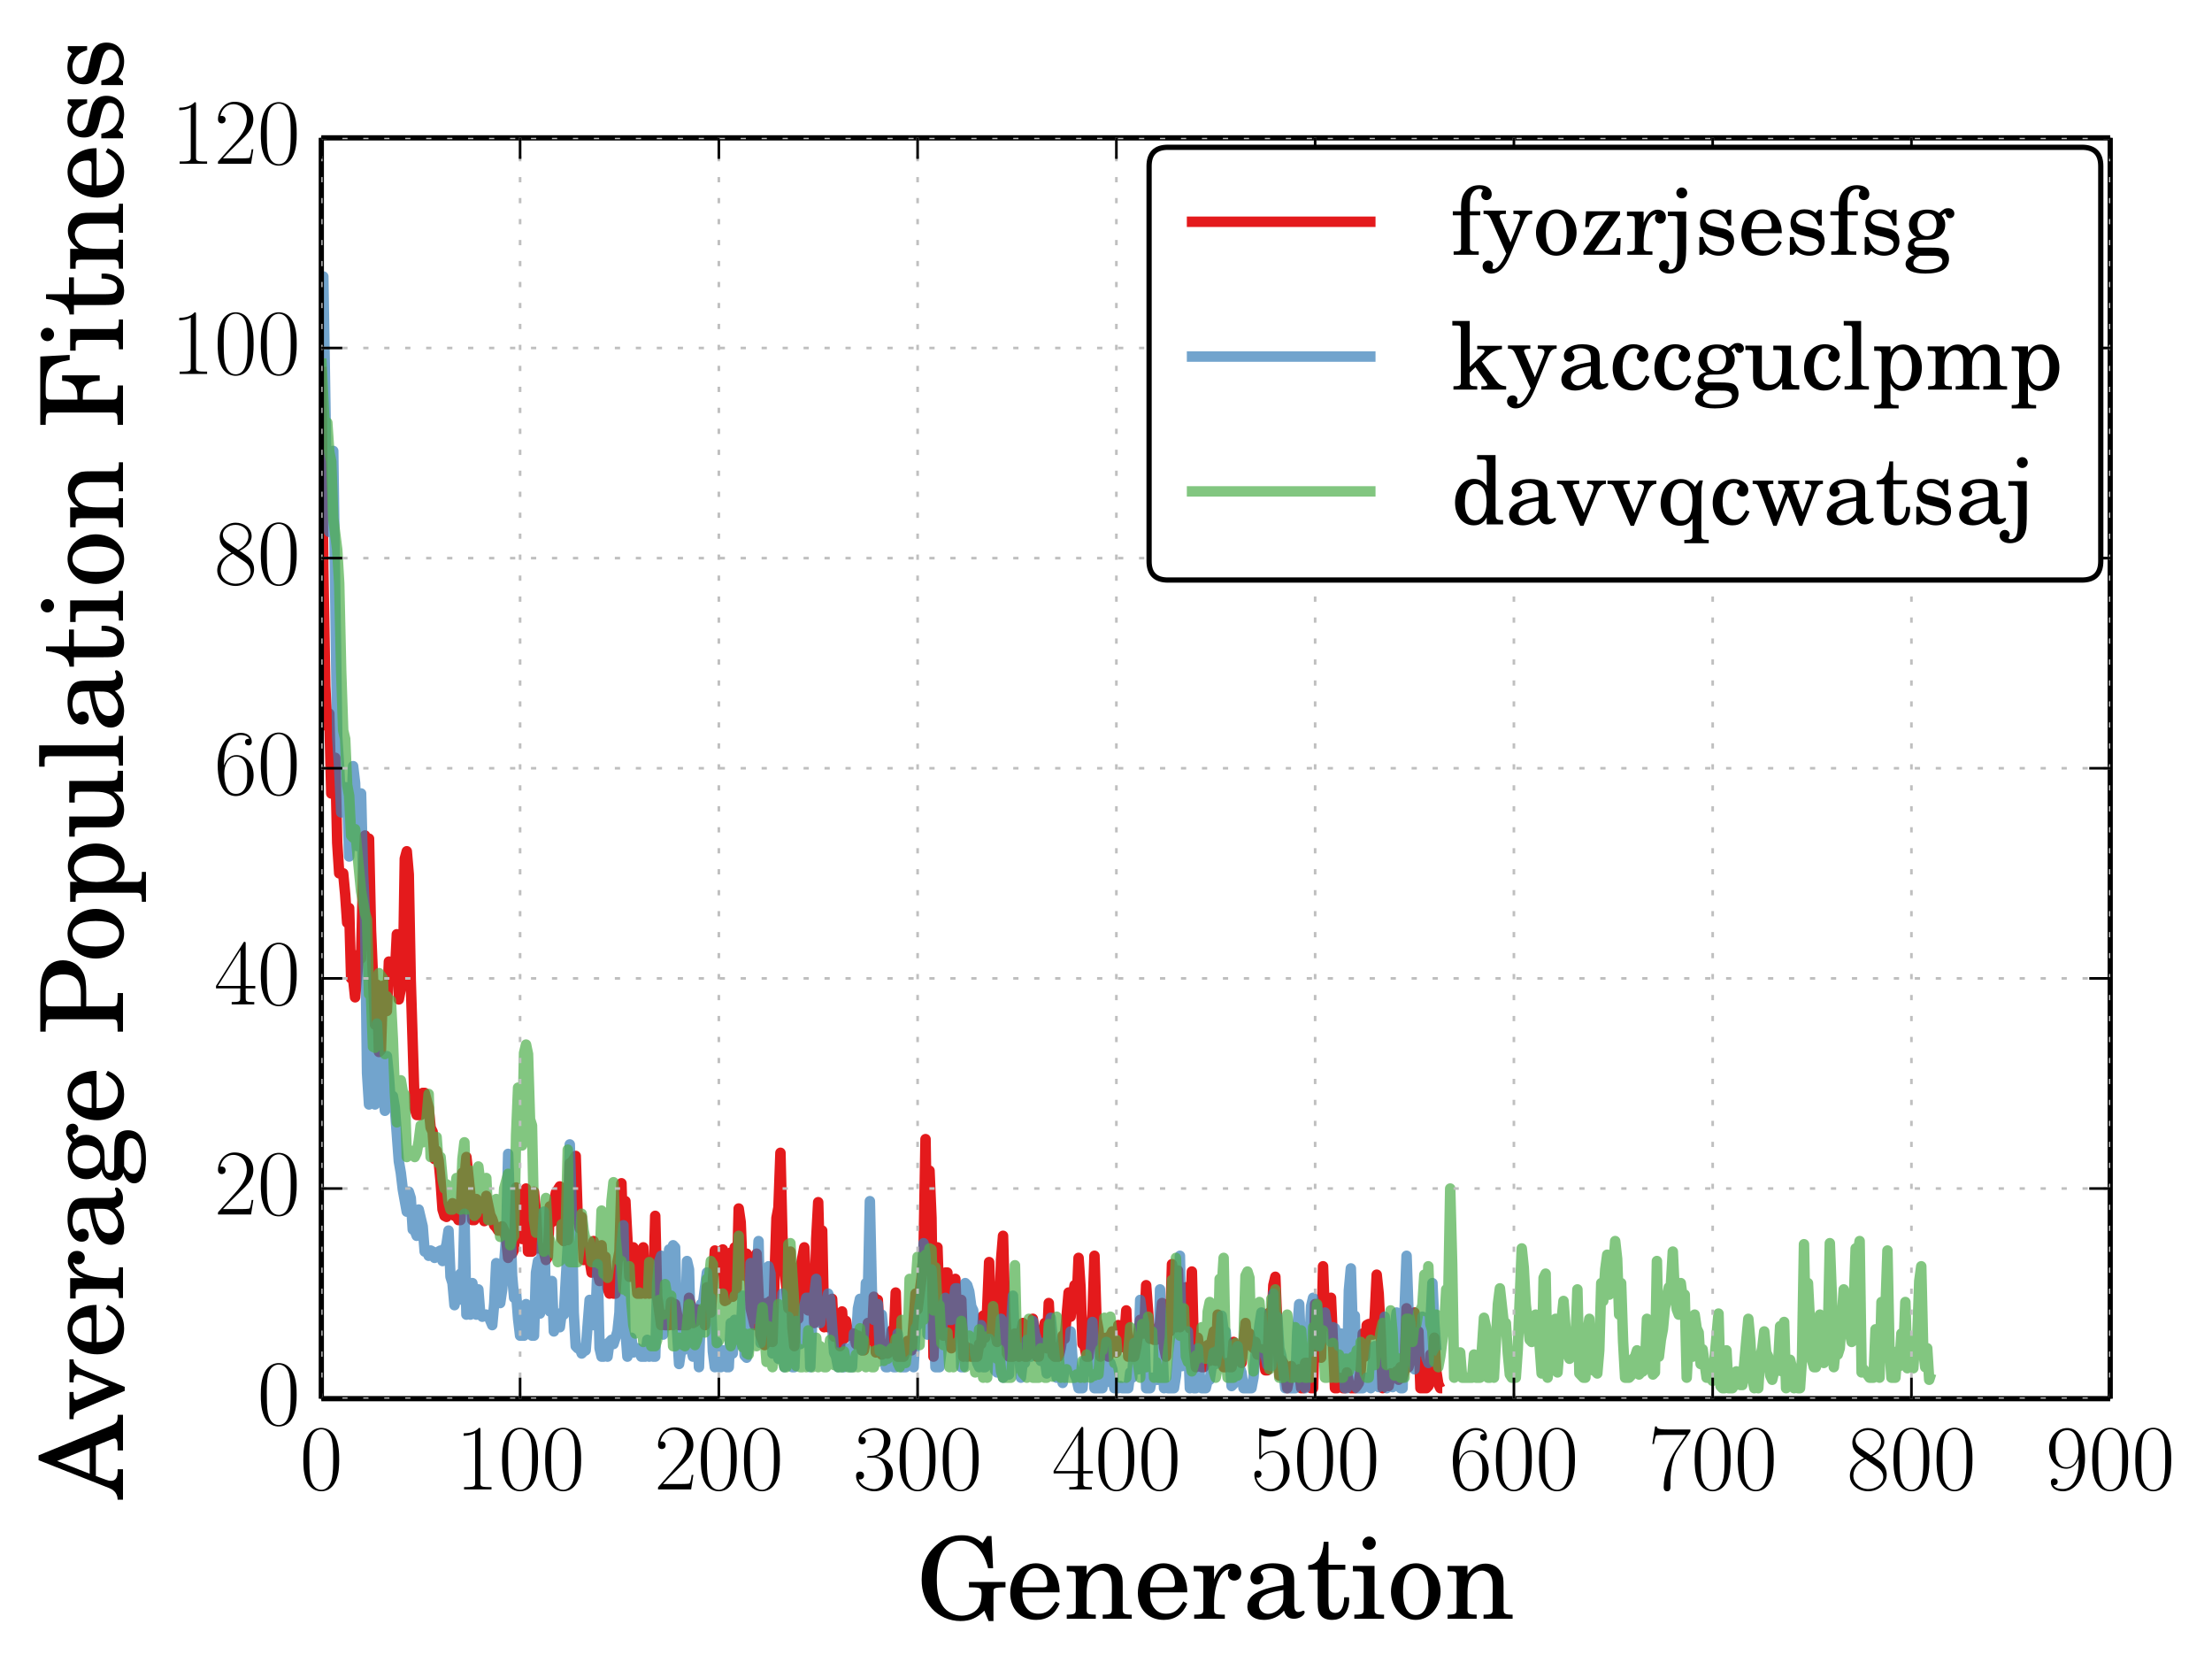 <svg height="320pt" viewBox="0 0 422 320" width="422pt" xmlns="http://www.w3.org/2000/svg" xmlns:xlink="http://www.w3.org/1999/xlink"><defs><style>*{stroke-linecap:butt;stroke-linejoin:round;stroke-miterlimit:100000}</style></defs><g id="figure_1"><path d="M0 320.11h422.116V0H0z" fill="#fff" id="patch_1"/><g id="axes_1"><path d="M61.3 266.77h341.28V26.29H61.3z" fill="#fff" id="patch_2"/><path clip-path="url(#p3b4ea4ce4e)" d="M61.3 69.977l.38 38.277.378 22.645.38 7.615.379-2.405.379 15.23.38-2.805.378-4.008.38 16.232.379 5.812h.758l.38 4.008.379 5.41.379-2.805.379 13.427h.38l.378 3.607.759-8.216.379.801.38-15.63.378-7.816.38 4.609.379-4.008.379 17.435.758 18.036.38-7.616.379 12.826.379-.4.38-12.225.378 3.607.38 1.202.379-9.418.379 1.402.38-1.002.378 2.205.38-7.816.379 12.425.379-2.004.38-.802.378-24.048.38-1.402.379 4.408.379 20.24.758 24.45.38 1.202h.758l.38-4.208h.378l.759 2.805.379 3.808.38.801.378 5.21.38-1.602.379 1.803.379 4.008.38 5.411.378 1.202.38.2.379-1.803h.379l.38-.801.378 2.404h.38l.379.802h.379l.38-9.018.378 1.202.38-4.208.758 7.214.38 4.81h.378l.38-4.008.379 2.806.379-1.604.38 1.203.378 1.803.38-4.81.758 3.608.38.802.378 1.202.38.4.379.602h.379l.38-.802.378.802.38 1.603.379 3.607.379-1.202.38.4.378-.8.38-11.824.379 5.01.379 1.603.38 3.206.378-3.206.38-6.413.379 12.024h.758l.38-11.423.379 3.808.379 7.014.379-.2.758.801.38 1.603.379-.601.379-9.62.38 3.007.378-3.607.38-2.004.758-1.203.38 10.02.378.401.38-2.405.379 2.205.379-14.63.38-.2.758-1.202.379 11.823.379 2.004.38-2.204.378 8.216.38-.4.379-2.005.758 4.81.38-6.012.379 6.012h.379l.379 1.603.38-6.813.378 5.21.38-3.006.379 6.012.379 1.002.38-1.603.378 1.603h.38l.379-6.012.379-2.004.38-13.026.378 12.625.38-9.218.758 14.429.38-4.81.378-.802.759 8.818h.758l.38-8.818.379 8.818.379-4.409.379 4.409.38-.4.378.4.38-14.83.379 15.431.758 5.411.38-2.004.379 2.004h.758l.38-4.409.378 4.409.38-4.008.758 4.008h1.517l.379-5.21.38 1.603.378 3.206.38-.2.379-2.405.379 1.202.38-.6.378.6.38 1.804.379-7.214.379 1.202.38 3.607.758-11.823.379 1.202.379-.802.38 2.806.378-3.407.38 9.82.379-.2.379-3.007.38-6.012.378 8.417.38-9.419.379 7.816.379-15.23.38 2.605.378 9.419.38.801.379-4.208.379 2.004.38 8.417.758 3.206.379-13.627.758 15.631.759 1.804.379-8.016.379 7.414.38-7.815.378 7.815.759-23.647.379-2.004.38-10.42.378 15.831.38 6.212.758 7.616.38-10.822.378 14.429.38 3.607.379-7.816.379 2.606.38-9.62.758-4.008.379 7.415.379 4.61.38-2.806.378-5.01.38 10.22.379-16.032.379-7.014.38 14.63.378-9.219.38 18.437.379-3.607.379 3.607.38-1.804.378-3.607.38 7.214.758-3.406.38 5.21.378-6.613.38 5.21.379-3.407.379 2.405.38.401h.378l.38-.4.379 2.003.379-1.603.38.601.378 2.205h.38l.379-2.004.379-3.207.38 3.207h.378l.38-8.217.379 10.621.379-10.02.38 6.614.378 3.807.38-.2.379-.401.379.4.38-.4.378-4.008.38 1.804.379-9.018.379 12.224h1.138l.379-1.202.379-1.804.758 1.804.759-10.822.379 3.006.758-6.012.38-4.81.379-21.643.379 24.249.38-18.237.378 9.018.38 26.453.758-20.842.38 11.824.378 1.202.38 3.808.379-12.024h.379l.38 12.024.378 2.405.759-13.227.379 9.219.38-3.207.378-2.004.38 10.822.379-2.004.379 2.004.38-1.603.378 1.603h1.138l.38-2.405h.378l.38-5.41.379 4.208.379-5.411.38-9.018.378 9.62.38-3.207.379 6.813.379 2.004.38-2.805.378-12.826.38-4.609.379 13.828.379 8.617.38.601h.758l.379-4.409.758 4.409.38-4.409.379-2.004.379 6.413h.379l.38-4.81.378 4.209.38-6.613.379 2.404.379 4.81h.38l.378-4.81.38 1.604.379-3.207.379 4.81.38-8.617.378 7.414.38 2.405.379.401h.758l.38-1.603.379-2.405.379.601.758-8.817.38 4.609.379-3.607.379-2.405.379 3.607.38-8.818.378 5.612.38 10.821.379.401.379 2.004h.38l.758-8.016.379-11.222.379 12.024.38 2.004.378 5.21.38-3.607.379 1.202.379-1.202.38 3.607.378-4.008.38-.802.379.401.379 3.607.38-5.21.758 4.208.379-1.803.379-5.21.38 8.817.378-1.202.38 1.202h.379l.379-1.804.758-5.21h.38l.379 2.605.379-9.218.758 10.22.38-1.603.379 1.804h.379l.758-3.207.38-3.807.379 8.416.379 1.804.38-6.413.378 1.603.38-12.825.758 12.024.38-10.822.378 10.822.38-4.008h.379l.379-3.607.38 6.012.378 1.803.38-10.821.379 14.428.379 3.808.38-5.611.758 5.611h.379l.379-1.403.38-2.805.378 3.006.38-3.808.379-1.804.379 5.612.38-8.818.378 8.818.38.2.379 1.002h.379l.38-.802.378.802h.38l.379-4.81.379.802.758 2.806.38.4.758-7.615.38 4.209.378-2.205.38 2.205.379.6.379-1.202.38 2.405.378-.4.38-.602.379 1.603.379 2.405h.38l.378-11.022.38 2.806.379-8.016.379-1.603.758 18.837.38-3.006.379.601.379 2.004.38 2.806.758-4.208.379 1.402.379-.2.38 1.002.378-1.603.38 3.607h.379l.379-4.81h.38l.378 4.209.38.601h.379l.379-16.032.38 6.012.378-1.603.38 5.811.379-17.434.379 10.42.38 1.002.378-.2.38-5.21.758 17.234h.38l.378-2.004.38 1.603.379.401h.379l.38-3.006.378 2.004.38 1.002h.758l.38-.4.378-.602.38-2.605.379-6.814.379 4.409.38-6.012.378-.2.38 2.004h.379l.379-3.407.38-8.016.378 3.607.38 7.615.379 10.421.379-1.202.758.801.38-2.405.379.802.379-.4.38-.802.378 1.603.38-2.405.379 2.004.379-1.403.38-11.823.378 11.222.38-1.603.758-8.818.38 5.411.378-1.804.38 10.822h1.137l.38-.4.379-6.013.379 3.207.379-6.413.38 6.413.378 2.404.38.802h.379" fill="none" stroke="#e41a1c" stroke-linecap="square" stroke-width="2" id="line2d_1"/><path clip-path="url(#p3b4ea4ce4e)" d="M61.3 65.769l.38-13.026.758 46.693.379 2.004.758-15.43.759 54.508.379 6.012.379 8.417.38-1.403.378-3.407.38 1.603.379 11.624.379-6.814.38-10.42.378 3.206.38 12.024.379-6.814.379-3.206.38 15.23.378 8.216.38 29.86.379 6.012.379-9.018.38 6.012.378 3.006.38-15.43.758 14.628.38-2.004.378 4.008.38-10.42.379 3.807.379 5.411.38-1.603.378 2.204.759 10.22.379 2.205.38 3.206.758 4.209.379-3.808.379 1.203.38 6.012.378.2.38 1.002.379-5.01.758 3.206.38 4.81.379-.2.379 1.002.379-1.002.38.2.378 1.202.38-.4.379-.802.379-.2.38 2.004.378-2.004.38-1.203.379-2.605.379 8.818.38 1.202.378 4.208.38-1.803.379-3.607.379-.602.38 5.01.378-16.432.38 19.238.379-2.405.379 2.405.38-6.012.758 6.012.379-4.81.379 4.81.38.4.378-.4h.38l.379.2.758 1.804.38-4.208.379-7.616.379 5.411.379 2.205.38-2.606.758-10.02.379-15.831.758 23.246.38 4.209.379-.802.379 4.81.379 3.206h.758l.38-6.012.379 4.008.379-2.806.38 4.81h.378l.38-12.024.379-2.204.379 10.02.38-13.026.378-6.413.38 18.437.379-4.61.379 5.21.38-5.81.378 9.618.38-2.404.379.4.379 1.203.38-2.806.378.401.759-13.226.379-19.239.38 12.826.378 19.238.38 6.413.379.4h.379l.38 1.003.378-.401.38-.2.758-9.62.38.802.378 4.008.38-2.004.379-9.62.379 16.033.38 1.603h.378l.38-2.405.379 2.405.379-2.806.38-.4.378.801.759-2.405.379-3.607.38-12.825.378-3.808.38 20.04.379 5.01.379-3.006.38-.601.378 2.805.38-.801h.379l.758 1.603h.759l.379-3.206.379 3.206.38-2.204.378 2.204h.38l.379-14.028.379-4.208.38-1.002.378 15.03 1.138-16.233.38 4.81.378-5.611.38.4.379 16.032.379 6.213.38-2.605h.378l.38-2.606.379-14.428.379 1.603.38 15.03.378 1.603.38-4.008.379-5.21.379 11.222.38-12.024h.378l.759-6.012.379 6.012.38-1.202.378 10.22.38 3.006.379-4.81.379 4.81h.38l.378-3.206.759 3.206h.379l.38-8.417.378 5.812.38-6.413.379 4.208.379.401.38-1.803.378-7.415.38 11.423.379.4.379-1.803.38-16.233.378 2.405.38 8.217.758-14.83.38 19.439.378-3.207h.38l.379-7.815.379-3.607.38 1.402.378 15.23.38-7.013.379 3.206.379 4.81.38-2.405.378-10.02.38 14.028.758-9.62.758 9.62h.38l.379-8.818.379 4.41h.38l.378-2.205.38-5.01.379-1.603h.379l.38 13.226.378-8.818.38-4.81.379-3.206.379 7.215.38 1.202.378-2.805.38.4.379-.6.379-2.606.38 1.002.758 10.22.379.802.379 2.004.38-2.806.378 2.806h.38l.379-3.607.379.801.38 2.806h.378l.38-6.413.379 1.603.379-6.412.38-1.804.378 9.82.38-3.207.379-9.619.379 2.004.38-17.635.378 16.833.38 5.812h.379l.379-3.006.38 9.018.378-7.014.38 4.008.379 6.012h.379l.38-3.607.378 1.202.38 2.405h.379l.379-6.413.758 6.413h.759l.379-.802.758-.801.38 1.603.379-7.415.379-.601.38-3.607.378-2.405.38-9.62.379 2.205.379 15.23.38-9.017.378-3.407.38 6.813.379 11.824h.758l.38-3.006.379-9.018.379-1.202.379.6.38 3.608h.378l.759-6.012h.379l.38 1.202.378 13.828h.38l.379-16.032.379.4.38 1.203.378 2.806.38.801.379 8.217.379 1.803.38.802.378-8.016.38 8.016h.379l.379-1.202.38-4.209.378 3.407.38-1.002.379 3.607.379.401.758-10.22.38 11.222.379-.4.379-.201h.38l.378-9.219.38-5.811.379 9.218.758.802.38 5.611.379-3.206.379.4.379-4.408.758 3.206.38-6.814.379 2.405.379 1.203.38 2.404.378 1.604.38-3.407.758 5.811.38-8.416.378-2.205 1.138 11.423h.38l.378-1.202.38 2.204.379-3.006.379-1.202h.38l.378-5.612.38 5.612.379 2.605.379.801.38 1.804h.758l.379-5.21.379.6.38 1.404.378-2.806.38-6.613.379 12.625h1.517l.379-5.41.379-3.408.38 7.616.378-3.608.38 1.203.379 3.607h.758l.38-.4.379.4h1.137l.38-3.006.379 1.002.379-6.613.379.801.38 4.209.378-13.227.38 2.806.379 1.603.379 12.425h.758l.38-2.004h.379l.379.4h.38l.378-17.234.759 18.838.379-.601.38.601h1.137l.379-2.405.38-5.21.378-17.635.38 21.042.379-2.405.379 2.204.38-6.413.378 10.822.38-1.202.379 1.202h.379l.38-7.615.378 5.21.38 2.405h.758l.38-1.603h.378l.759-5.21.379 2.204.38-2.605h.378l.38-6.614.379 3.006h.379l.38 4.61.378.4.38 5.411.379-.4.758-7.215.38 4.008.379 1.002.379 3.006h1.517l.379-2.004.379-4.409.38-1.603.378-4.008.38-2.405.379 7.615.379.401.38 2.004.378-.601.38.802.379-13.828.379 10.621.38-6.212.378 6.012.38 1.403.379 2.605.379 3.607h1.896l.38-10.621.378-5.411.38 9.62.379 1.803.379 4.609.38-10.22.378 3.406.38-8.817.379-1.603.379 2.004.38-.602.378 7.816.759-2.806.379-3.607.38 2.405.378.802.38 2.404.379-2.805.379.2.758 3.407.38-2.405.379 3.607.379 6.814h.38l.378-18.637.38-4.209.379 12.225.379-3.207.38 13.828H260l.379-1.202.38-.802.378 1.202.38.802.379-4.81.379-3.206.38 6.212.378 1.604.38-7.816.379-2.004.379-3.607.38 13.627.378-2.004.38 1.603.379.2.379-11.623.38-2.605.758 14.429h.379l.379-15.03.38-10.22.378 11.022.38 1.803.379 7.014.379 1.804.38-7.014.378 2.204.38 1.403.379-6.613.379 2.004.38 5.811.378 1.002.759-15.23.379 7.816.38 5.01.378.2" fill="none" opacity=".7" stroke="#377eb8" stroke-linecap="square" stroke-width="2" id="line2d_2"/><path clip-path="url(#p3b4ea4ce4e)" d="M61.3 68.374l.758 15.23.38-3.006.379 5.612.379 1.803.38 10.822.758 6.012.379 6.413.379 16.833.38 11.223.378 1.603.38 8.817.379 2.004.379 7.616.38.4.378-1.603 1.138 11.824.758 4.208.38 1.203.379 14.228.379.4.38 9.62.378.2.38-8.617.379-5.611.758 1.002.38 14.429.379-11.022.379 7.415.379-6.614.38 7.415.378 10.22.38 5.612.379-2.605.379-5.411.38 2.204.378.601.38 11.824.379-.802.379-.4.38.801.378.401.38-.802.379-2.204.379-3.006.38 3.206.378-2.004.38-2.805.379-4.409.379 12.024.38-4.008.378.802.38-.602.379 5.01.379-1.202.38 4.208.378 1.804.38-.802.379 3.407.379 1.403h.38l.378-2.405.38-3.607.379 4.008.379 2.004.38-9.62.378-3.206.38 12.826.379-.802.379-6.613.758 8.617.38-.4.379-9.018.379 3.206.38 4.81.378-2.205.38-3.607.379 8.016h.379l.38-.4.758-3.608.379 4.409.379 2.805.38-2.004.378-7.214.759-2.806.379 13.628.38-1.203.378-.601.38-19.238.379-9.018.379 7.815.38 3.207.378-17.636.38-1.603.379 1.804.379 12.425.38 1.202.378 18.036.38 2.405.379-3.607.379 2.404.38 1.604.378 3.206.38-10.22.379 7.214.379.802.38 1.803.378.802h.38l.379 1.603.379-.2.38-7.014.378 4.81.38-4.41.379-14.629.379 21.443h1.517l.379-3.206.38-6.012.378 3.206.38 2.004h.758l.38 4.008h1.137l.379.4.38-10.22.378 12.024.38.2.379.602.379-2.605.38-12.024.378-3.607.38 10.42.379 3.808.379.802h.38l.378 5.41.38-3.006.379 3.407.379-4.81.38 6.814.378 4.409.38 1.603.758-7.815.758 9.418.38-1.603.379-4.008.379-9.619.38 16.032h.758l.379-1.202.379-7.616.38 2.806h.378l.38-5.812.758 4.41.38-2.205.378 9.619h.38l.379-1.603h.379l.38 1.002.378.4.38.201.758-8.016.38 6.212.378 1.203.38.4.379-1.001.379-2.004.38-.401.378-3.607.38 4.609.379-10.22.379.2.38-3.607.378.6.759 15.03.379-.4.38-6.613.378-2.405.759 4.409.379 4.008.38 1.603.378-1.804.38-7.815.379 1.403.379-12.826.38 19.84.378 1.402.38-2.605.379 3.808.379.2.38-4.008h.378l.38 1.804.379.601.379-.802.758-6.613.759 10.421.379-6.814.758 7.816.38-6.613h.379l.379-5.411.38 2.405.378 8.417.38 1.202h.379l.379-23.447.38-.2.758 12.024.379 11.423.379-3.407.38 3.607h.378l.38-2.405.379 2.405.379-7.014.38 4.208.378 2.806.759-5.611.379 5.611.38-4.008.378 3.206.38.802h.379l.379-1.804.38-3.406.758 4.81.379-2.406.379 2.806h.758l.38-3.006.379 2.004.379 1.002h1.138l.379-2.405.379 2.405.38-7.415.378 4.209.38-2.004.379 5.21.379-3.006h.38l.378 3.006h.38l.379-3.206.379 2.204.38-2.405.378.2.38 2.005.379-.401h.379l.38-1.603.378-.401.38.4.379-2.204.379 4.61.38.801.378-9.018.38 2.605.379 5.611.379-2.805.38-13.227.378 12.826.38-8.617.379-2.806.379-5.611.38 16.834.378-8.818.38 4.008.379-12.425.379 4.409.38-5.611.378.2.38 11.623.379-8.216.379 7.615.38-.4.378 7.214.38.4h.379l.379-2.404.38 6.613.378-.601.38.601.758-4.81h.38l.378-4.008.38 2.806.379 6.012.379-4.61.38-1.402.378 2.405.38-1.804.379 6.413.758-8.216.38 3.206.379 6.012.379-7.816.379 7.816.38-8.016.378 1.603.38-7.214.758 10.02.38-1.804.378 4.209.38 1.202h1.516l.38-4.61.379-16.833.379 15.832.38 3.206.758 1.603.758.802.38-11.222.378 6.813.38 4.409h1.137l.38-5.611.758 5.611h.379l.38-10.22.378.6.38 9.42.379-3.808.379-7.615.38 7.615.378 4.008.38-.802.379.802.379-1.603.38 1.603h1.137l.379-.601h.38l.378.601.38-3.206.379 3.206.379-4.409.38 4.209.378.2.38-.4h.379l.379-.402.38.2.378-4.809.38.2.379-6.212.379.601.38 1.002.378-1.803.38 3.206.379 5.611.379-4.408.38 5.21.378 2.004h.38l.379-1.804.379 1.804.758-9.62.38 2.005.379 2.805h.379l.758 4.81.38-10.22h.379l.379 8.216.38-9.62.378 6.814.38-4.008.379 8.818.379-3.006.38 3.006h1.516l.38-4.81.378-3.006.38-10.821.379 4.81.379-9.019.38 11.223.378 3.607.38-5.21h.379l.379 9.218.38 1.002.378-.2.38 2.004.379-1.203.379-1.803.38.6.378-1.202.38-4.81.379 3.608.379 2.405.38-9.018.378-1.804.38 8.617.379 4.61.379 1.202.38-2.004.378-16.834.38 2.004.379-6.012.379 18.437.38 4.409h1.137l.379-6.613.38 6.212.378-2.004.38-1.202.379-3.407.379-12.425.38-.801.378 1.202.38 14.028.379 3.808.379-9.42.38-.2.378-3.607.759 8.818.379-2.806.38 1.804.378 5.01.38-13.427.379 11.824.379-13.628.758 16.834h.759l.379-8.216.38-3.808.378 3.006.38 9.018h.379l.379-9.62.38 6.414.378 3.206.38-9.018.379 6.613.379 2.405h.38l.378-.601.38.601.379-9.62.379 3.207.38-7.615.378 7.615.38.401.379-3.006.379 9.018h.38l.378-4.008.38 4.008.379-6.613.379 6.613h.38l.378-4.409.38 4.409h.379l.379-3.607h.38l.378 2.405.38-2.004.379-.802.379.802.38-2.004.378 3.206.38-4.81.379 1.804.379 4.208.38.802h.378l.38-7.214.758 4.81.38-4.009h.378l.38-2.405.379-1.603.379 3.407.38 4.61.378-4.21.38-6.212.379 4.41.379 8.015.38-3.407.378 3.006.38.802h.758l.38-11.222h.378l.38 2.805.379 1.603.379-3.406h.38l.378-2.405h.38l.379-1.203.379-5.811.38 7.014.378-8.617.38 11.022.379 1.202.379 6.012.38-9.018.378 10.02.38-2.004.758-5.812.38-7.014.378 2.004.38-21.242.379 14.429.379 21.643.758-1.603.38-3.207.379 4.81h1.896l.379-4.409.38 4.409h.758l.758-11.423.38 1.804.378 9.619h.38l.379-.4.379.4.758-14.028.38-3.006.758 6.814.38-.2.378 5.81.38 4.009.379.601.379-.802.38.802.378-5.41.759-19.24.379 3.608.38 7.014.758 6.814.379.4.758-5.21.759 6.012.379 5.21.379-18.236.38-.802.378 19.84.759-6.413.379-.801.38-4.008.378 10.22.759-9.82.379-3.807.758 10.02.38 1.002.379-1.804h.379l.38-1.403.378-10.02.38 16.032.758.802h.38l.378-8.417.38-2.805.379 8.416.379 1.403.38.2.378.401.38-4.408.379-12.826.379 3.407.38-6.012.378-2.806.38 7.615.379-5.01.379.2.38-5.41.378 3.407.38 10.621.379-6.012.379 11.222.38 6.814h.758l.379-.4.379-3.207.38-.401.378-1.202.38 4.609.379-.401.379-.2.38-1.403.378-8.617.38 3.406.379-.2.379 7.415.38-.401.378-21.242.38 18.236.379-3.206.379-2.004.38-4.008.758-4.008.379-.2.379-6.614.38 8.016.378 3.006.38 1.002.379-6.012.379 3.006.38-.802.378 15.832.38-7.214.379 1.202.379 2.004.38-8.016.378 2.605.38.802.379 6.012.379-2.806.758 5.411h.759l.379.601 1.138-12.825.379 13.827.379.401h.38l.378-7.214.38 7.214h.758l.38-.601.378-2.605.38 2.404.379.2h.379l.758-8.616.38-4.008.379 4.208.379 7.214.38 1.804.378-.4.38.4.379-6.012.379-1.603.38-3.207.378 4.008.38.802.379 3.607.379.802.38-1.603h.378l.38-1.604.379-7.014.379 8.618.38-9.42.378 12.626.38-5.41h.379l.379 1.602.38 3.808.378-1.202.38 1.202h.379l.379-5.611.38-21.844.378 19.239.38-11.824.758 14.63.38 1.402h.378l.38-3.607.379-6.413.379 7.415.38 1.803.378-5.61.38.8.379-18.035.379 10.02.38 13.627.378-3.607.38 1.202.379-1.202.758-11.223.38 7.415.379-1.002.758 3.607.38-7.214.378-10.621.38 1.002.379-2.405.379 25.05.38-.601 1.137 1.603h.758l.38-9.218.379 1.402.379 7.816.379-14.429.38 1.203.378.2.38-11.222.379 18.637.379 5.611h.758l.38-5.01.379 2.806.379-6.213.38 3.607.378-9.619.38 12.625.379-3.607.379-1.202.38 4.81.378-6.013.38.2.379-10.82.379-2.806.38 16.032.378 3.206.38-3.607.379 6.012.379-1.203" fill="none" opacity=".7" stroke="#4daf4a" stroke-linecap="square" stroke-width="2" id="line2d_3"/><path d="M61.3 266.77V26.29" fill="none" stroke="#000" stroke-linecap="square" id="patch_3"/><path d="M61.3 266.77h341.28" fill="none" stroke="#000" stroke-linecap="square" id="patch_4"/><path d="M61.3 26.29h341.28" fill="none" stroke="#000" stroke-linecap="square" id="patch_5"/><path d="M402.58 266.77V26.29" fill="none" stroke="#000" stroke-linecap="square" id="patch_6"/><g id="matplotlib.axis_1"><g id="xtick_1"><path clip-path="url(#p3b4ea4ce4e)" d="M61.3 266.77V26.29" fill="none" stroke="#bfbfbf" stroke-dasharray="1,3" stroke-linecap="round" stroke-width=".5" id="line2d_4"/><g id="line2d_5"><defs><path d="M0 0v-4" id="me9a22c9433" stroke="#000" stroke-width=".5"/></defs><use x="61.3" xlink:href="#me9a22c9433" y="266.77" stroke="#000" stroke-width=".5"/></g><g id="line2d_6"><defs><path d="M0 0v4" id="m717dd56e7b" stroke="#000" stroke-width=".5"/></defs><use x="61.3" xlink:href="#m717dd56e7b" y="26.29" stroke="#000" stroke-width=".5"/></g><g id="text_1"><defs><path d="M42 31.64c0 6.11-.094 16.485-4.297 24.47-3.703 7-9.61 9.484-14.797 9.484-4.812 0-10.906-2.188-14.703-9.39-4-7.485-4.406-16.767-4.406-24.563 0-5.688.11-14.36 3.203-21.97C11.297-.608 19-2 22.906-2 27.5-2 34.5-.11 38.594 9.375c3 6.906 3.406 14.984 3.406 22.266M22.906-.406c-6.406 0-10.203 5.484-11.61 13.094-1.093 5.874-1.093 14.468-1.093 20.062 0 7.688 0 14.078 1.297 20.172C13.406 61.39 19 64 22.906 64c4.094 0 9.39-2.703 11.297-10.875 1.297-5.688 1.39-12.39 1.39-20.375 0-6.5 0-14.484-1.187-20.375-2.11-10.89-8-12.781-11.5-12.781" id="CMR17-48"/></defs><use transform="matrix(.179 0 0 -.179 57.188 284.076)" xlink:href="#CMR17-48"/></g></g><g id="xtick_2"><path clip-path="url(#p3b4ea4ce4e)" d="M99.22 266.77V26.29" fill="none" stroke="#bfbfbf" stroke-dasharray="1,3" stroke-linecap="round" stroke-width=".5" id="line2d_7"/><use x="99.22" xlink:href="#me9a22c9433" y="266.77" stroke="#000" stroke-width=".5" id="line2d_8"/><use x="99.22" xlink:href="#m717dd56e7b" y="26.29" stroke="#000" stroke-width=".5" id="line2d_9"/><g id="text_2"><defs><path d="M26.594 63.406c0 2.094-.094 2.094-1.5 2.094-3.89-4.313-9.797-5.703-15.39-5.703-.298 0-.798 0-.907-.297-.094-.203-.094-.406-.094-2.5C11.797 57 17 57.594 21 59.984V7.204c0-3.516-.203-4.704-8.797-4.704h-3V0h29.204v2.5h-3c-8.61 0-8.813 1.094-8.813 4.656z" id="CMR17-49"/></defs><g transform="matrix(.18 0 0 -.18 86.884 284.076)"><use transform="scale(.996)" xlink:href="#CMR17-49"/><use transform="translate(45.69) scale(.996)" xlink:href="#CMR17-48"/><use transform="translate(91.381) scale(.996)" xlink:href="#CMR17-48"/></g></g></g><g id="xtick_3"><path clip-path="url(#p3b4ea4ce4e)" d="M137.14 266.77V26.29" fill="none" stroke="#bfbfbf" stroke-dasharray="1,3" stroke-linecap="round" stroke-width=".5" id="line2d_10"/><use x="137.14" xlink:href="#me9a22c9433" y="266.77" stroke="#000" stroke-width=".5" id="line2d_11"/><use x="137.14" xlink:href="#m717dd56e7b" y="26.29" stroke="#000" stroke-width=".5" id="line2d_12"/><g id="text_3"><defs><path d="M41.703 15.453h-1.797c-1-7.078-1.812-8.281-2.203-8.89-.5-.797-7.703-.797-9.11-.797H9.407C13 9.672 20 16.75 28.5 24.953c6.094 5.781 13.203 12.578 13.203 22.469C41.703 59.219 32.297 66 21.797 66c-11 0-17.703-9.688-17.703-18.656 0-3.907 2.906-4.407 4.11-4.407 1 0 4 .61 4 4.094 0 3.078-2.61 3.969-4 3.969-.61 0-1.204-.094-1.61-.297C8.5 59.22 14.297 63.406 20.406 63.406c8.688 0 14.39-6.89 14.39-15.984 0-8.688-5.093-16.172-10.796-22.672L4.094 2.281V0h35.203z" id="CMR17-50"/></defs><g transform="matrix(.18 0 0 -.18 124.804 284.076)"><use transform="scale(.996)" xlink:href="#CMR17-50"/><use transform="translate(45.69) scale(.996)" xlink:href="#CMR17-48"/><use transform="translate(91.381) scale(.996)" xlink:href="#CMR17-48"/></g></g></g><g id="xtick_4"><path clip-path="url(#p3b4ea4ce4e)" d="M175.06 266.77V26.29" fill="none" stroke="#bfbfbf" stroke-dasharray="1,3" stroke-linecap="round" stroke-width=".5" id="line2d_13"/><use x="175.06" xlink:href="#me9a22c9433" y="266.77" stroke="#000" stroke-width=".5" id="line2d_14"/><use x="175.06" xlink:href="#m717dd56e7b" y="26.29" stroke="#000" stroke-width=".5" id="line2d_15"/><g id="text_4"><defs><path d="M22.094 33.703c8.906 0 12.812-7.734 12.812-16.672C34.906 5 28.5.391 22.703.391c-5.297 0-13.906 2.64-16.61 10.437.5-.203 1-.203 1.5-.203 2.407 0 4.204 1.594 4.204 4.188 0 2.89-2.203 4.187-4.203 4.187-1.688 0-4.297-.797-4.297-4.531 0-9.235 9-16.469 19.61-16.469C34-2 42.5 6.719 42.5 16.953c0 9.719-8 16.735-17.5 17.844 7.594 1.578 14.906 8.266 14.906 17.219 0 7.672-7.906 13.28-16.906 13.28-9.094 0-17.094-5.468-17.094-13.28C5.906 48.594 8.5 48 9.796 48c2.11 0 3.907 1.297 3.907 3.89 0 2.579-1.797 3.876-3.906 3.876-.39 0-.89 0-1.297-.188C11.406 61.86 19.297 63 22.797 63s10.11-1.672 10.11-11.125c0-2.766-.407-7.688-3.813-12.031-3-3.844-6.39-3.844-9.688-4.157-.5 0-2.812-.234-3.203-.234-.703-.094-1.11-.187-1.11-.953 0-.703.11-.797 2.11-.797z" id="CMR17-51"/></defs><g transform="matrix(.18 0 0 -.18 162.724 284.076)"><use transform="scale(.996)" xlink:href="#CMR17-51"/><use transform="translate(45.69) scale(.996)" xlink:href="#CMR17-48"/><use transform="translate(91.381) scale(.996)" xlink:href="#CMR17-48"/></g></g></g><g id="xtick_5"><path clip-path="url(#p3b4ea4ce4e)" d="M212.98 266.77V26.29" fill="none" stroke="#bfbfbf" stroke-dasharray="1,3" stroke-linecap="round" stroke-width=".5" id="line2d_16"/><use x="212.98" xlink:href="#me9a22c9433" y="266.77" stroke="#000" stroke-width=".5" id="line2d_17"/><use x="212.98" xlink:href="#m717dd56e7b" y="26.29" stroke="#000" stroke-width=".5" id="line2d_18"/><g id="text_5"><defs><path d="M33.594 64.406c0 2.094-.094 2.094-1.89 2.094L2 19.594V17h25.797V7.14c0-3.64-.203-4.64-7.203-4.64h-1.89V0h24v2.5h-1.907c-7 0-7.203 1-7.203 4.64V17h10.203v2.594H33.594zm-5.5-6.547V19.594H4z" id="CMR17-52"/></defs><g transform="matrix(.18 0 0 -.18 200.644 284.076)"><use transform="scale(.996)" xlink:href="#CMR17-52"/><use transform="translate(45.69) scale(.996)" xlink:href="#CMR17-48"/><use transform="translate(91.381) scale(.996)" xlink:href="#CMR17-48"/></g></g></g><g id="xtick_6"><path clip-path="url(#p3b4ea4ce4e)" d="M250.9 266.77V26.29" fill="none" stroke="#bfbfbf" stroke-dasharray="1,3" stroke-linecap="round" stroke-width=".5" id="line2d_19"/><use x="250.9" xlink:href="#me9a22c9433" y="266.77" stroke="#000" stroke-width=".5" id="line2d_20"/><use x="250.9" xlink:href="#m717dd56e7b" y="26.29" stroke="#000" stroke-width=".5" id="line2d_21"/><g id="text_6"><defs><path d="M11.406 57.688c1-.407 5.094-1.688 9.297-1.688C30 56 35.093 61.11 38 64.063c0 .89 0 1.437-.594 1.437-.11 0-.312 0-1.11-.453-3.5-1.64-7.593-2.969-12.593-2.969-3 0-7.5.406-12.406 2.594-1.094.5-1.297.5-1.39.5-.5 0-.61-.11-.61-2.094V34.422c0-1.781 0-2.281 1-2.281.5 0 .703.203 1.203.89 3.203 4.485 7.594 6.375 12.594 6.375 3.5 0 11-2.187 11-19.265 0-3.188 0-8.97-3-13.563-2.5-4.094-6.39-6.187-10.688-6.187C14.796.39 8.094 5 6.296 12.719c.407-.11 1.204-.297 1.61-.297 1.297 0 3.797.703 3.797 3.797 0 2.687-1.906 3.781-3.797 3.781-2.312 0-3.812-1.406-3.812-4.203C4.094 7.094 11-2 21.594-2c10.312 0 20.11 8.875 20.11 21.75 0 11.969-7.798 21.25-17.5 21.25-5.11 0-9.407-1.89-12.798-5.469z" id="CMR17-53"/></defs><g transform="matrix(.18 0 0 -.18 238.564 284.076)"><use transform="scale(.996)" xlink:href="#CMR17-53"/><use transform="translate(45.69) scale(.996)" xlink:href="#CMR17-48"/><use transform="translate(91.381) scale(.996)" xlink:href="#CMR17-48"/></g></g></g><g id="xtick_7"><path clip-path="url(#p3b4ea4ce4e)" d="M288.82 266.77V26.29" fill="none" stroke="#bfbfbf" stroke-dasharray="1,3" stroke-linecap="round" stroke-width=".5" id="line2d_22"/><use x="288.82" xlink:href="#me9a22c9433" y="266.77" stroke="#000" stroke-width=".5" id="line2d_23"/><use x="288.82" xlink:href="#m717dd56e7b" y="26.29" stroke="#000" stroke-width=".5" id="line2d_24"/><g id="text_7"><defs><path d="M10.594 34c0 23.656 11.203 29 17.703 29 2.11 0 7.203-.36 9.203-4-1.594 0-4.594 0-4.594-3.484 0-2.688 2.188-3.594 3.594-3.594.906 0 3.594.39 3.594 3.703 0 6.156-5 9.672-11.89 9.672C16.296 65.297 3.796 52.969 3.796 31c0-27.047 11.297-33 19.297-33C32.797-2 42 6.672 42 20.047c0 12.469-8.094 21.547-18.297 21.547-6.11 0-10.61-3.985-13.11-10.969zM23.094.39c-12.297 0-12.297 18.36-12.297 22.047C10.797 29.625 14.203 40 23.5 40c1.703 0 6.594 0 9.906-6.875 1.797-3.906 1.797-7.984 1.797-12.984 0-5.391 0-9.36-2.11-13.36-2.187-4.11-5.39-6.39-10-6.39" id="CMR17-54"/></defs><g transform="matrix(.18 0 0 -.18 276.484 284.076)"><use transform="scale(.996)" xlink:href="#CMR17-54"/><use transform="translate(45.69) scale(.996)" xlink:href="#CMR17-48"/><use transform="translate(91.381) scale(.996)" xlink:href="#CMR17-48"/></g></g></g><g id="xtick_8"><path clip-path="url(#p3b4ea4ce4e)" d="M326.74 266.77V26.29" fill="none" stroke="#bfbfbf" stroke-dasharray="1,3" stroke-linecap="round" stroke-width=".5" id="line2d_25"/><use x="326.74" xlink:href="#me9a22c9433" y="266.77" stroke="#000" stroke-width=".5" id="line2d_26"/><use x="326.74" xlink:href="#m717dd56e7b" y="26.29" stroke="#000" stroke-width=".5" id="line2d_27"/><g id="text_8"><defs><path d="M45.094 61.578v2.188h-23.5c-11.688 0-11.89 1.312-12.297 3.234H7.5L4.594 48.344h1.812c.297 1.89 1 6.968 2.188 8.86.61.796 8 .796 9.703.796h22L29.203 41.578c-7.406-11.047-12.5-25.969-12.5-39 0-1.187 0-4.578 3.594-4.578 3.61 0 3.61 3.39 3.61 4.672v4.594c0 16.297 2.796 27.047 7.39 33.922z" id="CMR17-55"/></defs><g transform="matrix(.18 0 0 -.18 314.404 284.076)"><use transform="scale(.996)" xlink:href="#CMR17-55"/><use transform="translate(45.69) scale(.996)" xlink:href="#CMR17-48"/><use transform="translate(91.381) scale(.996)" xlink:href="#CMR17-48"/></g></g></g><g id="xtick_9"><path clip-path="url(#p3b4ea4ce4e)" d="M364.66 266.77V26.29" fill="none" stroke="#bfbfbf" stroke-dasharray="1,3" stroke-linecap="round" stroke-width=".5" id="line2d_28"/><use x="364.66" xlink:href="#me9a22c9433" y="266.77" stroke="#000" stroke-width=".5" id="line2d_29"/><use x="364.66" xlink:href="#m717dd56e7b" y="26.29" stroke="#000" stroke-width=".5" id="line2d_30"/><g id="text_9"><defs><path d="M27.203 35.375c6.297 3.172 12.703 7.953 12.703 15.61 0 9.03-8.812 14.312-16.906 14.312-9.094 0-17.094-6.563-17.094-15.61 0-2.484.594-6.765 4.5-10.546 1-.985 5.188-3.97 7.89-5.86-4.5-2.297-15-7.75-15-18.687C3.297 4.359 13.095-2 22.797-2 33.5-2 42.5 5.656 42.5 15.781c0 9.063-6.094 13.235-10.094 15.922zm-13.11 8.719c-.796.5-4.796 3.578-4.796 8.265 0 6.063 6.297 10.641 13.5 10.641C30.703 63 36.5 57.437 36.5 50.969c0-9.266-10.406-14.547-10.906-14.547-.094 0-.188 0-1 .61zM32.5 23.734c1.5-1.093 6.297-4.359 6.297-10.437C38.797 5.953 31.407.39 23 .39 13.906.39 7 6.844 7 14.687c0 7.86 6.094 14.407 13 17.5z" id="CMR17-56"/></defs><g transform="matrix(.18 0 0 -.18 352.324 284.076)"><use transform="scale(.996)" xlink:href="#CMR17-56"/><use transform="translate(45.69) scale(.996)" xlink:href="#CMR17-48"/><use transform="translate(91.381) scale(.996)" xlink:href="#CMR17-48"/></g></g></g><g id="xtick_10"><path clip-path="url(#p3b4ea4ce4e)" d="M402.58 266.77V26.29" fill="none" stroke="#bfbfbf" stroke-dasharray="1,3" stroke-linecap="round" stroke-width=".5" id="line2d_31"/><use x="402.58" xlink:href="#me9a22c9433" y="266.77" stroke="#000" stroke-width=".5" id="line2d_32"/><use x="402.58" xlink:href="#m717dd56e7b" y="26.29" stroke="#000" stroke-width=".5" id="line2d_33"/><g id="text_10"><defs><path d="M35.203 29.125c0-21.875-9.11-28.64-16.61-28.64-2.296 0-7.89 0-10.187 4.109 2.594-.407 4.5.984 4.5 3.5 0 2.719-2.203 3.61-3.61 3.61-.89 0-3.593-.407-3.593-3.798C5.703 1.11 11.593-2 18.797-2 30.297-2 42 10.531 42 32.39c0 27.25-11.203 32.907-18.797 32.907-9.906 0-19.406-8.61-19.406-21.89C3.797 31.108 11.907 22 22.094 22c8.406 0 12.11 7.734 13.11 11zm-12.906-5.531c-2.703 0-6.5.5-9.594 6.437-2.11 3.86-2.11 8.422-2.11 13.266 0 5.86 0 9.906 2.813 14.266 1.39 2.078 4 5.437 9.797 5.437C35 63 35 45.078 35 41.125c0-7.031-3.203-17.531-12.703-17.531" id="CMR17-57"/></defs><g transform="matrix(.18 0 0 -.18 390.244 284.076)"><use transform="scale(.996)" xlink:href="#CMR17-57"/><use transform="translate(45.69) scale(.996)" xlink:href="#CMR17-48"/><use transform="translate(91.381) scale(.996)" xlink:href="#CMR17-48"/></g></g></g><g id="text_11"><defs><path d="M20 46H2.703v-4.781h3.594c3.703 0 4.297-.703 4.297-5.016V8.297c0-4-1.094-4.703-7.5-4.703h-.39V0H28v3.594h-.406c-6.5 0-7.594.703-7.594 4.687v14.375c0 4.89.703 9.375 1.797 11.672 2.11 4.5 6.61 7.594 10.906 7.594 2.594 0 5.594-1.5 7.094-3.5 1.5-2.094 2.203-5.188 2.203-9.984V8.28c0-3.984-1.094-4.687-7.594-4.687H34V0h25.297v3.594h-.39c-6.407 0-7.5.703-7.5 4.687v19.672c0 7.172-.313 8.969-2.11 12.375-2.5 4.781-7.594 7.672-13.5 7.672-6.39 0-11.39-2.953-15.797-9.484z" id="Century_Schoolbook_L_Roman-110"/><path d="M20.594 46H1.797v-4.781h5.11c3.687 0 4.296-.703 4.296-5.016V8.297c0-4-1.11-4.703-7.5-4.703H3V0h25.906v3.594h-.703c-6.5 0-7.61.687-7.61 4.625v3.953zm-4.688 25.578c-3.203 0-5.812-2.594-5.812-5.781 0-3.094 2.61-5.797 5.703-5.797 3.297 0 5.906 2.594 5.906 5.797 0 3.187-2.61 5.781-5.797 5.781" id="Century_Schoolbook_L_Roman-105"/><path d="M25.203 48.281C13 48.281 3.406 37.453 3.406 23.547 3.406 9.937 13-1 25-1 37-1 46.594 9.938 46.594 23.64c0 13.61-9.594 24.641-21.39 24.641m0-4.281c7 0 10.89-7.266 10.89-20.36 0-13.187-3.89-20.343-11.094-20.343-7.203 0-11.094 7.156-11.094 20.25 0 13.5 3.797 20.453 11.297 20.453" id="Century_Schoolbook_L_Roman-111"/><path d="M46.5 23c.094 14.813-8.406 25.281-20.594 25.281C13.094 48.281 3.5 37.25 3.5 22.344 3.5 8.437 12.594-1 26.094-1c9.5 0 16.312 4.688 20.406 14.188L43 15.094C38.906 7.39 34.703 4.39 28 4.39c-5.094 0-8.797 2.203-11.406 6.609-1.797 3-2.594 6.5-2.5 12zm-32.297 4.297c0 3.047.39 5.203 1.39 7.953 2.11 5.89 5.313 8.75 10.11 8.75 6.094 0 10.094-5.219 10.094-13.078 0-2.844-.89-3.625-4.094-3.625z" id="Century_Schoolbook_L_Roman-101"/><path d="M19.797 46H2.094v-4.781h4.11c3.702 0 4.296-.703 4.296-5.016V8.297c0-4-1.094-4.703-7.594-4.703H2.5V0h26.703v3.594h-1.906c-6.39 0-7.5.703-7.5 4.703v5c0 7.515 1.406 15.11 3.906 20.812 2.39 5.594 5.797 8.703 10 9.203-1.406-1.609-1.797-2.624-1.797-4.546 0-3.22 2.297-5.532 5.5-5.532 3.594 0 6.094 2.703 6.094 6.782 0 4.797-3.406 7.984-8.703 7.984-6.297 0-11.797-5.078-15-13.86z" id="Century_Schoolbook_L_Roman-114"/><path d="M45.203 32.578c0 6.219-1.11 9.39-4 11.766-3.297 2.562-8.203 3.937-14.61 3.937-11.187 0-19.5-5.234-19.5-12.36 0-3.765 2.313-6.14 5.813-6.14 3.094 0 5.39 2.078 5.39 5.032 0 1.296-.5 2.671-1.5 4.062-.593.672-.702.969-.702 1.281C16.094 42.22 20.204 44 25 44c3.094 0 6.594-.984 8.203-2.469 1.89-1.578 2.594-3.953 2.594-8.406v-3.844c-10.5-1.797-13.703-2.593-18.594-4.468-8.61-3.204-12.797-7.875-12.797-14.157C4.406 3.578 10.094-1 18.906-1 25.796-1 32 1.86 36.296 7.063 37.907 1.984 40.407 0 45.095 0c4.5 0 9.203 2.89 9.203 5.781 0 .688-.5 1.188-1 1.188-.39 0-.797-.094-1.5-.39-1.594-.579-2-.688-2.797-.688-2.797 0-3.797 1.89-3.797 6.828zm-9.406-12.11c0-6-.297-7.39-2-9.984-2.5-3.703-7.094-6.187-11.39-6.187-4.5 0-7.907 3.297-7.907 7.781 0 4.188 2.094 7.188 6.5 9.281 3.094 1.391 7 2.391 14.797 3.688z" id="Century_Schoolbook_L_Roman-97"/><path d="M65 72h-3.797l-3.906-6.188c-6.5 5.188-10.89 6.891-18.203 6.891-7.89 0-14.094-2.187-20.39-7.266-9.907-7.937-14.5-17.968-14.5-31.374 0-10.141 3-18.579 8.796-25.032C19.203 2.078 28.406-2 38-2 46.406-2 52.297.578 58.797 7.016L62.5-2h4.203v21.797c0 5.344 0 5.437.594 6.14.906.985 3 1.375 8.406 1.375h1.5V32H45.406v-4.688h1.89c8.407 0 9.11-.5 9.11-5.906 0-4.234-.812-8.172-2-10.531C51.906 6.047 45.5 2.687 39 2.687c-6.406 0-12.906 3.282-16.297 8.25-3.703 5.454-5.297 12.5-5.297 23.126C17.406 56.186 24.796 68 38.703 68c11.39 0 19.297-8.14 23.39-24.031h4.313z" id="Century_Schoolbook_L_Roman-71"/><path d="M19.406 47v20h-4.11c-1-13.125-5.39-19.813-13.5-20.406v-3.89H10V17.265c0-6.985.203-9.485 1.203-11.782C12.797 1.297 16.797-1 22.593-1c3.907 0 7.313 1.203 9.61 3.39 3.297 3.204 5.203 8.485 5.203 13.985 0 .594 0 1.297-.11 2.297h-4.202c-.297-8.985-2.89-13.578-7.797-13.578-2.297 0-4.297 1.187-5 2.89-.594 1.391-.89 3.891-.89 7.485v27.234h14.687V47z" id="Century_Schoolbook_L_Roman-116"/></defs><g transform="matrix(.22 0 0 -.22 174.91 308.746)"><use transform="scale(.996)" xlink:href="#Century_Schoolbook_L_Roman-71"/><use transform="translate(77.508) scale(.996)" xlink:href="#Century_Schoolbook_L_Roman-101"/><use transform="translate(127.322) scale(.996)" xlink:href="#Century_Schoolbook_L_Roman-110"/><use transform="translate(188.193) scale(.996)" xlink:href="#Century_Schoolbook_L_Roman-101"/><use transform="translate(238.006) scale(.996)" xlink:href="#Century_Schoolbook_L_Roman-114"/><use transform="translate(282.24) scale(.996)" xlink:href="#Century_Schoolbook_L_Roman-97"/><use transform="translate(337.632) scale(.996)" xlink:href="#Century_Schoolbook_L_Roman-116"/><use transform="translate(376.385) scale(.996)" xlink:href="#Century_Schoolbook_L_Roman-105"/><use transform="translate(407.767) scale(.996)" xlink:href="#Century_Schoolbook_L_Roman-111"/><use transform="translate(457.58) scale(.996)" xlink:href="#Century_Schoolbook_L_Roman-110"/></g></g></g><g id="matplotlib.axis_2"><g id="ytick_1"><path clip-path="url(#p3b4ea4ce4e)" d="M61.3 266.77h341.28" fill="none" stroke="#bfbfbf" stroke-dasharray="1,3" stroke-linecap="round" stroke-width=".5" id="line2d_34"/><g id="line2d_35"><defs><path d="M0 0h4" id="m3d29f7a3a6" stroke="#000" stroke-width=".5"/></defs><use x="61.3" xlink:href="#m3d29f7a3a6" y="266.77" stroke="#000" stroke-width=".5"/></g><g id="line2d_36"><defs><path d="M0 0h-4" id="me461c90f91" stroke="#000" stroke-width=".5"/></defs><use x="402.58" xlink:href="#me461c90f91" y="266.77" stroke="#000" stroke-width=".5"/></g><use transform="matrix(.179 0 0 -.179 49.076 271.72)" xlink:href="#CMR17-48" id="text_12"/></g><g id="ytick_2"><path clip-path="url(#p3b4ea4ce4e)" d="M61.3 226.69h341.28" fill="none" stroke="#bfbfbf" stroke-dasharray="1,3" stroke-linecap="round" stroke-width=".5" id="line2d_37"/><use x="61.3" xlink:href="#m3d29f7a3a6" y="226.69" stroke="#000" stroke-width=".5" id="line2d_38"/><use x="402.58" xlink:href="#me461c90f91" y="226.69" stroke="#000" stroke-width=".5" id="line2d_39"/><g transform="matrix(.18 0 0 -.18 40.851 231.64)" id="text_13"><use transform="scale(.996)" xlink:href="#CMR17-50"/><use transform="translate(45.69) scale(.996)" xlink:href="#CMR17-48"/></g></g><g id="ytick_3"><path clip-path="url(#p3b4ea4ce4e)" d="M61.3 186.61h341.28" fill="none" stroke="#bfbfbf" stroke-dasharray="1,3" stroke-linecap="round" stroke-width=".5" id="line2d_40"/><use x="61.3" xlink:href="#m3d29f7a3a6" y="186.61" stroke="#000" stroke-width=".5" id="line2d_41"/><use x="402.58" xlink:href="#me461c90f91" y="186.61" stroke="#000" stroke-width=".5" id="line2d_42"/><g transform="matrix(.18 0 0 -.18 40.851 191.56)" id="text_14"><use transform="scale(.996)" xlink:href="#CMR17-52"/><use transform="translate(45.69) scale(.996)" xlink:href="#CMR17-48"/></g></g><g id="ytick_4"><path clip-path="url(#p3b4ea4ce4e)" d="M61.3 146.53h341.28" fill="none" stroke="#bfbfbf" stroke-dasharray="1,3" stroke-linecap="round" stroke-width=".5" id="line2d_43"/><use x="61.3" xlink:href="#m3d29f7a3a6" y="146.53" stroke="#000" stroke-width=".5" id="line2d_44"/><use x="402.58" xlink:href="#me461c90f91" y="146.53" stroke="#000" stroke-width=".5" id="line2d_45"/><g transform="matrix(.18 0 0 -.18 40.851 151.48)" id="text_15"><use transform="scale(.996)" xlink:href="#CMR17-54"/><use transform="translate(45.69) scale(.996)" xlink:href="#CMR17-48"/></g></g><g id="ytick_5"><path clip-path="url(#p3b4ea4ce4e)" d="M61.3 106.45h341.28" fill="none" stroke="#bfbfbf" stroke-dasharray="1,3" stroke-linecap="round" stroke-width=".5" id="line2d_46"/><use x="61.3" xlink:href="#m3d29f7a3a6" y="106.45" stroke="#000" stroke-width=".5" id="line2d_47"/><use x="402.58" xlink:href="#me461c90f91" y="106.45" stroke="#000" stroke-width=".5" id="line2d_48"/><g transform="matrix(.18 0 0 -.18 40.851 111.4)" id="text_16"><use transform="scale(.996)" xlink:href="#CMR17-56"/><use transform="translate(45.69) scale(.996)" xlink:href="#CMR17-48"/></g></g><g id="ytick_6"><path clip-path="url(#p3b4ea4ce4e)" d="M61.3 66.37h341.28" fill="none" stroke="#bfbfbf" stroke-dasharray="1,3" stroke-linecap="round" stroke-width=".5" id="line2d_49"/><use x="61.3" xlink:href="#m3d29f7a3a6" y="66.37" stroke="#000" stroke-width=".5" id="line2d_50"/><use x="402.58" xlink:href="#me461c90f91" y="66.37" stroke="#000" stroke-width=".5" id="line2d_51"/><g transform="matrix(.18 0 0 -.18 32.627 71.32)" id="text_17"><use transform="scale(.996)" xlink:href="#CMR17-49"/><use transform="translate(45.69) scale(.996)" xlink:href="#CMR17-48"/><use transform="translate(91.381) scale(.996)" xlink:href="#CMR17-48"/></g></g><g id="ytick_7"><path clip-path="url(#p3b4ea4ce4e)" d="M61.3 26.29h341.28" fill="none" stroke="#bfbfbf" stroke-dasharray="1,3" stroke-linecap="round" stroke-width=".5" id="line2d_52"/><use x="61.3" xlink:href="#m3d29f7a3a6" y="26.29" stroke="#000" stroke-width=".5" id="line2d_53"/><use x="402.58" xlink:href="#me461c90f91" y="26.29" stroke="#000" stroke-width=".5" id="line2d_54"/><g transform="matrix(.18 0 0 -.18 32.627 31.24)" id="text_18"><use transform="scale(.996)" xlink:href="#CMR17-49"/><use transform="translate(45.69) scale(.996)" xlink:href="#CMR17-50"/><use transform="translate(91.381) scale(.996)" xlink:href="#CMR17-48"/></g></g><g id="text_19"><defs><path d="M19.594 7.594c-5.5 0-5.797.11-7 .875-.688.437-1.188 1.64-1.188 2.828 0 3.281 2.688 4.703 9.39 4.703 9.5 0 11 .203 14.298 1.688 6 2.671 9.406 7.796 9.406 14.296 0 3.938-.906 6.407-3.703 9.657C42.5 43.406 43.407 44 44.203 44c.5 0 .797-.313 1-1.375.39-2.36 2-3.625 4.5-3.625s4.5 2.094 4.5 4.781c0 3.407-2.703 5.797-6.61 5.797-3.187 0-5-1.016-9.593-5.281-4.203 2.797-7.406 3.781-12.406 3.781-11.89 0-19.688-6.453-19.688-16.266 0-5.78 3.188-10.78 8.39-13.125-6.702-1.53-9.5-4.593-9.5-10.218 0-4.485 2-7.14 6.704-8.766C5.297-2.484 2.297-5.672 2.297-9.75 2.297-16.313 10-20 23.407-20 40.093-20 48.5-14.719 48.5-4.25c0 4.969-2.297 8.938-6 10.438-2.594 1-5.797 1.406-12.703 1.406zM25.5 44c6.297 0 9.797-4.328 9.797-11.906 0-7.672-3.797-12.313-10.203-12.313-6.188 0-10.094 4.64-10.094 12.016C15 39.562 18.797 44 25.5 44m-.906-45C32.906-1 33.5-1 35-1.188c4-.406 6.5-2.593 6.5-5.765 0-5.672-6.5-8.953-17.703-8.953-8.39 0-13.203 2.484-13.203 6.953 0 3.281 1.812 5.484 6.61 7.953z" id="Century_Schoolbook_L_Roman-103"/><path d="M20.406 73h-18.5v-4.781h4.89c3.61 0 4.204-.703 4.204-5V8.28c0-3.984-1.094-4.687-7.5-4.687h-.703V0h25.906v3.594H28c-6.5 0-7.594.703-7.594 4.656v3.969z" id="Century_Schoolbook_L_Roman-108"/><path d="M62.406 72h-59.5v-4.688h1.797c8.094 0 9-.5 9-4.703V9.375c0-4.188-.906-4.688-9-4.688H2.906V0h34.297v4.688h-3.297c-8.11 0-9 .5-9 4.703V35h2c6.188 0 8.594-.625 10.688-2.766 2.5-2.656 3.5-5.937 3.703-11.968H46V53h-4.703c-.5-9.531-4.5-13.313-14-13.313h-2.39v22.641c0 4.281.89 4.984 6.296 4.984h4.594c16.5 0 20.797-3.812 23.61-20.921h4.39z" id="Century_Schoolbook_L_Roman-70"/><path d="M20.094 46H2.797v-4.781h3.61c3.687 0 4.296-.703 4.296-5V-11.72c0-4-1.11-4.687-7.5-4.687h-.406V-20h26v3.594h-1.094c-6.5 0-7.61.687-7.61 4.672V6.688c3.313-5.782 7.11-8.079 13.204-8.079C44.907-1.39 53.5 9.266 53.5 23.5c0 13.766-8.594 24.5-19.594 24.5-6.203 0-10.312-2.563-13.812-8.484zm12-3.39C39 42.61 43 35.75 43 24.093 43 11.266 38.906 4 31.797 4 24.703 4 20 11.375 20 22.813c0 12.328 4.5 19.796 12.094 19.796" id="Century_Schoolbook_L_Roman-112"/><path d="M24.797 32h11.297c9 0 13.703.703 17.703 2.594 7.11 3.406 11.11 9.765 11.11 17.656 0 7.594-3.5 13.36-10.11 16.656-3.89 2-10.094 3.094-17 3.094h-35v-4.688h1.797c8.11 0 9-.5 9-4.703V9.375c0-4.188-.89-4.688-9-4.688H2.797V0h33.61v4.688h-2.61c-8.094 0-9 .5-9 4.687v2.89zm0 4.703V62.22c0 4.593.61 5.093 6.11 5.093h6.39c10.406 0 15.297-4.89 15.297-15.453 0-10.265-5.094-15.156-15.688-15.156z" id="Century_Schoolbook_L_Roman-80"/><path d="M29.5 12.156L18.094 38.61c-.297.594-.5 1.485-.5 2.094C17.594 42.391 18.906 43 23 43h1.406v3.594H.796V43h.798c3.812 0 5.203-.906 6.61-4.297L25.405-1.5h3.5l14.188 35.094c2.703 6.61 5.5 9.406 9.312 9.406h.39v3.594h-20V43h1.407c3.5 0 5.39-1.203 5.39-3.5 0-1.094-.39-2.688-.89-4.188z" id="Century_Schoolbook_L_Roman-118"/><path d="M39 48h-3.5l-2.906-3.594c-3.594 2.797-7.188 3.985-12.188 3.985-8.812 0-14.61-5.766-14.61-14.438 0-3.875 1.298-7.172 3.5-9.14 2.298-2.11 4.61-3.094 10.61-4.5l5.297-1.188c7.89-1.89 10.703-3.89 10.703-7.86 0-4.687-4.11-7.968-10-7.968-8.406 0-14.406 5.469-16.812 15.578h-4V0h3.5l3.5 3.906C16.204.594 20.797-1 25.797-1c9.797 0 16.297 6.078 16.297 15.344 0 4.375-1.39 7.75-4.188 10.047-2.406 2.093-4.406 2.89-10.5 4.172l-5 1.109c-5.5 1.187-5.5 1.187-7.312 2.187-2.188 1-3.5 3.078-3.5 5.282 0 3.968 3.812 6.859 9.312 6.859 3.797 0 6.89-1.297 9.688-3.984 2.203-2.203 3.312-4.188 4.906-8.782H39z" id="Century_Schoolbook_L_Roman-115"/><path d="M41.203 0h18.203v4.703h-2.5c-5.5 0-6.312.89-6.312 7.25v34.828H31.797V42h5.11c3.687 0 4.296-.703 4.296-5.047v-12.39c0-5.75-.61-9.079-2.11-12.407C37 7.72 33 5.094 28.094 5.094c-3.093 0-5.687 1.093-7 3.078-1.296 1.875-1.5 2.875-1.5 8.328v30.281h-17.5V42h3.813c3.688 0 4.297-.703 4.297-5.047V15.22c0-5.14.39-7.453 1.89-9.766C14.798 1.313 19.594-1 25.594-1c6.61 0 11.204 2.719 15.61 9.125z" id="Century_Schoolbook_L_Roman-117"/><path d="M37.797 73.5h-4.203l-23-58.234c-2-5.188-2.39-5.891-3.89-7.485-1.61-1.89-4.407-3.093-7.11-3.093h-.39V0h26.5v4.688h-2c-5.407 0-8.11 1.937-8.11 5.765 0 1.219.312 2.625.906 4.25l3.297 8.906h26.5l5.406-13.547c.594-1.53.797-2.234.797-2.75 0-1.609-2.5-2.625-6.203-2.625h-4.203V0h31v4.688h-1.39c-5 0-6.11.796-8.407 6.39zm-4.89-16.156L44.202 29H21.797z" id="Century_Schoolbook_L_Roman-65"/></defs><g transform="matrix(0 -.22 -.22 0 23.463 285.86)"><use transform="scale(.996)" xlink:href="#Century_Schoolbook_L_Roman-65"/><use transform="translate(68.244) scale(.996)" xlink:href="#Century_Schoolbook_L_Roman-118"/><use transform="translate(121.743) scale(.996)" xlink:href="#Century_Schoolbook_L_Roman-101"/><use transform="translate(171.556) scale(.996)" xlink:href="#Century_Schoolbook_L_Roman-114"/><use transform="translate(215.79) scale(.996)" xlink:href="#Century_Schoolbook_L_Roman-97"/><use transform="translate(271.182) scale(.996)" xlink:href="#Century_Schoolbook_L_Roman-103"/><use transform="translate(324.681) scale(.996)" xlink:href="#Century_Schoolbook_L_Roman-101"/><use transform="translate(402.19) scale(.996)" xlink:href="#Century_Schoolbook_L_Roman-80"/><use transform="translate(464.953) scale(.996)" xlink:href="#Century_Schoolbook_L_Roman-111"/><use transform="translate(514.766) scale(.996)" xlink:href="#Century_Schoolbook_L_Roman-112"/><use transform="translate(571.952) scale(.996)" xlink:href="#Century_Schoolbook_L_Roman-117"/><use transform="translate(632.824) scale(.996)" xlink:href="#Century_Schoolbook_L_Roman-108"/><use transform="translate(664.205) scale(.996)" xlink:href="#Century_Schoolbook_L_Roman-97"/><use transform="translate(719.597) scale(.996)" xlink:href="#Century_Schoolbook_L_Roman-116"/><use transform="translate(758.35) scale(.996)" xlink:href="#Century_Schoolbook_L_Roman-105"/><use transform="translate(789.732) scale(.996)" xlink:href="#Century_Schoolbook_L_Roman-111"/><use transform="translate(839.545) scale(.996)" xlink:href="#Century_Schoolbook_L_Roman-110"/><use transform="translate(928.112) scale(.996)" xlink:href="#Century_Schoolbook_L_Roman-70"/><use transform="translate(993.565) scale(.996)" xlink:href="#Century_Schoolbook_L_Roman-105"/><use transform="translate(1024.947) scale(.996)" xlink:href="#Century_Schoolbook_L_Roman-116"/><use transform="translate(1063.7) scale(.996)" xlink:href="#Century_Schoolbook_L_Roman-110"/><use transform="translate(1124.572) scale(.996)" xlink:href="#Century_Schoolbook_L_Roman-101"/><use transform="translate(1174.385) scale(.996)" xlink:href="#Century_Schoolbook_L_Roman-115"/><use transform="translate(1220.511) scale(.996)" xlink:href="#Century_Schoolbook_L_Roman-115"/></g></g></g><g id="legend_1"><path d="M222.82 110.63h174.36q3.6 0 3.6-3.6V31.69q0-3.6-3.6-3.6H222.82q-3.6 0-3.6 3.6v75.34q0 3.6 3.6 3.6z" fill="#fff" stroke="#000" id="patch_7"/><path d="M226.42 42.296h36" fill="none" stroke="#e41a1c" stroke-linecap="square" stroke-width="2" id="line2d_55"/><g id="text_20"><defs><path d="M30 13.156L19 38.813c-.406.89-.594 1.593-.594 2.093 0 1.797 1.188 2.5 4.594 2.5h2.094V47H1.297v-3.594h1.11c3.187 0 5-1.406 6.796-5.39L25.5 1.234l-1.703-3.5c-3.594-7.562-8.297-12.843-11.5-12.843-.89 0-1.594.406-1.594 1 0 .203.094.5.203.906.297.89.5 1.781.5 2.578 0 2.594-2.203 4.484-5.11 4.484-3.5 0-6-2.593-6-6.187C.297-16.703 4.204-20 9.407-20c5.297 0 9.797 2.594 13.797 7.969 3.094 4.187 5.094 8.187 9.5 19.25l11.39 28.11c2.5 6.077 4.61 8.077 8.407 8.077h.594V47h-20v-3.594h1.61c3.796 0 5.39-1.11 5.39-3.703 0-1-.297-2.297-1-3.984z" id="Century_Schoolbook_L_Roman-121"/><path d="M42.797 46.297H6.703L5.797 29.5h4c.906 8.922 4.5 12.5 12.703 12.5h8.703L3.906 3.594V0h38.89l.704 17.781h-4c-1-9.812-4.797-13.484-13.797-13.484H15.5l27.297 38.406z" id="Century_Schoolbook_L_Roman-122"/><path d="M20.094 46.297v5.844c0 5.125.312 8.515 1.11 10.578C22.796 67.234 26.296 70 30.296 70c2.11 0 3.406-.61 3.406-1.75 0-.328-.11-.516-.61-1.344a6.516 6.516 0 0 1-.89-3.281c0-3.078 2.39-5.422 5.5-5.422 3.297 0 5.594 2.531 5.594 6.203 0 5.922-5 9.594-13.094 9.594-6.906 0-11.906-2.469-15.5-7.563-3-4.296-4-8.703-4-16.968v-3.172H1.906V42h8.797V8.25c0-3.953-1.11-4.656-7.5-4.656h-.406V0H29.5v3.594h-1.797c-6.5 0-7.61.703-7.61 4.656V42h11v4.297z" id="Century_Schoolbook_L_Roman-102"/><path d="M20.703 46h-19.5v-4.781H7c3.703 0 4.297-.703 4.297-5V2.437c0-8.078-.5-11.859-1.89-14.75-1-2-3.407-3.5-5.5-3.5-1.407 0-2.5.594-2.5 1.297 0 .407.093.594.5 1.579.5 1.093.687 1.703.687 2.406 0 2.484-2.39 4.687-5.188 4.687-3.203 0-5.61-2.593-5.61-6C-8.203-16.704-3.703-20 3-20c5.594 0 10.703 2.453 13.594 6.422 3.11 4.344 4.11 9.39 4.11 20.547zM16 71.578c-3.203 0-5.797-2.594-5.797-5.781 0-3.094 2.594-5.797 5.703-5.797 3.297 0 5.89 2.594 5.89 5.797 0 3.187-2.593 5.781-5.796 5.781" id="Century_Schoolbook_L_Roman-106"/></defs><g transform="matrix(.18 0 0 -.18 276.82 48.596)"><use transform="scale(.996)" xlink:href="#Century_Schoolbook_L_Roman-102"/><use transform="translate(33.175) scale(.996)" xlink:href="#Century_Schoolbook_L_Roman-121"/><use transform="translate(86.675) scale(.996)" xlink:href="#Century_Schoolbook_L_Roman-111"/><use transform="translate(136.488) scale(.996)" xlink:href="#Century_Schoolbook_L_Roman-122"/><use transform="translate(184.407) scale(.996)" xlink:href="#Century_Schoolbook_L_Roman-114"/><use transform="translate(228.641) scale(.996)" xlink:href="#Century_Schoolbook_L_Roman-106"/><use transform="translate(258.13) scale(.996)" xlink:href="#Century_Schoolbook_L_Roman-115"/><use transform="translate(304.256) scale(.996)" xlink:href="#Century_Schoolbook_L_Roman-101"/><use transform="translate(354.069) scale(.996)" xlink:href="#Century_Schoolbook_L_Roman-115"/><use transform="translate(400.195) scale(.996)" xlink:href="#Century_Schoolbook_L_Roman-102"/><use transform="translate(433.37) scale(.996)" xlink:href="#Century_Schoolbook_L_Roman-115"/><use transform="translate(479.496) scale(.996)" xlink:href="#Century_Schoolbook_L_Roman-103"/></g></g><path d="M226.42 68.01h36" fill="none" opacity=".7" stroke="#377eb8" stroke-linecap="square" stroke-width="2" id="line2d_57"/><g id="text_21"><defs><path d="M20.094 46H2.297v-4.781h4.11c3.687 0 4.296-.703 4.296-5.016V8.407c0-4.11-1.11-4.813-7.5-4.813h-.406V0H28v3.594h-.406c-6.39 0-7.5.703-7.5 4.797v18.062c0 8.875 4.906 15.469 11.406 15.469 2.594 0 5.406-1.406 6.594-3.297 1.406-1.89 2-4.797 2-8.89V8.28c0-3.984-1.094-4.687-7.594-4.687h-.406V0h25.312v3.594H57c-6.406 0-7.5.703-7.5 4.687v17.266c0 9.984 4.5 16.375 11.5 16.375 3.297 0 6-1.906 7.297-5 .906-2.188 1.203-4.39 1.203-8.281V8.28c0-3.984-1.094-4.687-7.594-4.687H61.5V0h25.297v3.594h-.39c-6.407 0-7.5.703-7.5 4.797v22.25c0 6.187-.61 8.28-3.204 11.672-2.906 3.703-7 5.687-11.797 5.687-6.5 0-11.312-3.063-15.61-9.89C46.595 44.046 41.204 48 34.5 48c-6 0-10.5-2.86-14.406-9.078z" id="Century_Schoolbook_L_Roman-109"/><path d="M38.703 15.125C35.5 7.969 32.093 5.094 26.906 5.094c-8 0-13 7.234-13 18.843C13.906 35.953 18.796 44 26.203 44c3 0 5.594-1.406 5.594-2.984 0-.297-.203-.594-.594-1.203-1.61-1.876-2-2.876-2-4.547 0-3.282 2.5-5.563 6-5.563s6.094 2.781 6.094 6.75c0 6.656-6.703 11.828-15.594 11.828-13 0-22.297-10.625-22.297-25.437C3.406 8.734 11.906-1 24.296-1c8.907 0 14 4.078 18.298 14.625z" id="Century_Schoolbook_L_Roman-99"/><path d="M19.906 24.203V73h-18.5v-4.781h4.797c3.703 0 4.297-.703 4.297-5V8.28c0-3.984-1.094-4.687-7.5-4.687h-.406V0h25.312v3.594H27.5c-6.5 0-7.594.703-7.594 4.703V18L26 23.797 37.906 7.109c.39-.718.688-1.328.688-1.812 0-1.297-1.094-1.703-4.39-1.703h-1.907V0h26.406v3.594c-5.61.5-7.61 1.703-11.703 6.906L32.797 29.89l4.5 4.407C43.094 40 47.407 42.203 54.203 43v3.594H27.906V43H31c3.203 0 4.703-.61 4.703-1.906 0-1.094-.703-2.297-2.297-3.907z" id="Century_Schoolbook_L_Roman-107"/></defs><g transform="matrix(.18 0 0 -.18 276.82 74.31)"><use transform="scale(.996)" xlink:href="#Century_Schoolbook_L_Roman-107"/><use transform="translate(59.078) scale(.996)" xlink:href="#Century_Schoolbook_L_Roman-121"/><use transform="translate(112.577) scale(.996)" xlink:href="#Century_Schoolbook_L_Roman-97"/><use transform="translate(167.969) scale(.996)" xlink:href="#Century_Schoolbook_L_Roman-99"/><use transform="translate(212.202) scale(.996)" xlink:href="#Century_Schoolbook_L_Roman-99"/><use transform="translate(256.436) scale(.996)" xlink:href="#Century_Schoolbook_L_Roman-103"/><use transform="translate(309.935) scale(.996)" xlink:href="#Century_Schoolbook_L_Roman-117"/><use transform="translate(370.807) scale(.996)" xlink:href="#Century_Schoolbook_L_Roman-99"/><use transform="translate(414.344) scale(.996)" xlink:href="#Century_Schoolbook_L_Roman-108"/><use transform="translate(445.725) scale(.996)" xlink:href="#Century_Schoolbook_L_Roman-112"/><use transform="translate(502.91) scale(.996)" xlink:href="#Century_Schoolbook_L_Roman-109"/><use transform="translate(591.477) scale(.996)" xlink:href="#Century_Schoolbook_L_Roman-112"/></g></g><path d="M226.42 93.722h36" fill="none" opacity=".7" stroke="#4daf4a" stroke-linecap="square" stroke-width="2" id="line2d_59"/><g id="text_22"><defs><path d="M54.703 12.953L44.906 38.61c-.312.688-.406 1.188-.406 2.094 0 1.797.906 2.297 4.203 2.297h2.39v3.594h-22.39V43h1.703c3.094 0 4.297-.797 5.188-3.703l.906-2.594-8.797-23.297L18 38.5c-.203.703-.406 1.594-.406 2.203 0 1.688 1.11 2.297 4.11 2.297H23.5v3.594h-22V43h1.797c2.797 0 3.797-.906 5.203-4.906L23.5-1.5H27l11.906 31.594L51.094-1.5h3.11l14 36.89c2.202 5.907 3.89 7.61 7.39 7.61h.703v3.594h-18.89V43h1.687c3.5 0 4.906-1.11 4.906-3.594 0-1-.297-2.5-.797-3.703z" id="Century_Schoolbook_L_Roman-119"/><path d="M38 0h17.406v4.703h-1.812c-5.39 0-6.188 1-6.188 7.266V73.78h-19.61V69h5.907C37.297 69 38 68.281 38 63.922V41c-3.703 5.094-8 7.39-13.797 7.39-11.297 0-19.906-10.843-19.906-25.187C4.297 9.063 12.594-1 24.203-1 30.5-1 34.797 1.672 38 7.594zM26.203 43c4.094 0 8-2.969 9.797-7.563 1.203-2.984 1.906-7.156 1.906-11.921 0-11.547-4.61-19.125-11.812-19.125-7 0-11.297 6.578-11.297 17.625 0 5.875.61 10.343 1.906 13.718 1.703 4.391 5.39 7.266 9.5 7.266" id="Century_Schoolbook_L_Roman-100"/><path d="M44.906 46.797l-4.703-6.813c-4 5.61-8.906 8.297-15.203 8.297-12.203 0-21.406-11.11-21.406-25.937 0-13.719 8.61-23.735 20.312-23.735C30.094-1.39 33.5.406 37.5 5.906v-17.625c0-4-1.094-4.687-7.594-4.687h-1.11V-20h26v3.594h-.39c-6.406 0-7.5.687-7.5 4.703v42.781C47 36.781 47 37.172 47 38.281c.203 1.89.5 3.297 1.594 8.516zm-19-2.797c4 0 7.594-2.61 9.5-6.828 1.5-3.297 2.094-6.906 2.094-12.61C37.5 10.813 33.594 4 25.797 4c-7.39 0-11.703 6.922-11.703 18.938C14.094 36.983 18 44 25.906 44" id="Century_Schoolbook_L_Roman-113"/></defs><g transform="matrix(.18 0 0 -.18 276.82 100.022)"><use transform="scale(.996)" xlink:href="#Century_Schoolbook_L_Roman-100"/><use transform="translate(57.185) scale(.996)" xlink:href="#Century_Schoolbook_L_Roman-97"/><use transform="translate(111.581) scale(.996)" xlink:href="#Century_Schoolbook_L_Roman-118"/><use transform="translate(165.08) scale(.996)" xlink:href="#Century_Schoolbook_L_Roman-118"/><use transform="translate(218.58) scale(.996)" xlink:href="#Century_Schoolbook_L_Roman-113"/><use transform="translate(273.971) scale(.996)" xlink:href="#Century_Schoolbook_L_Roman-99"/><use transform="translate(318.205) scale(.996)" xlink:href="#Century_Schoolbook_L_Roman-119"/><use transform="translate(393.92) scale(.996)" xlink:href="#Century_Schoolbook_L_Roman-97"/><use transform="translate(449.312) scale(.996)" xlink:href="#Century_Schoolbook_L_Roman-116"/><use transform="translate(488.066) scale(.996)" xlink:href="#Century_Schoolbook_L_Roman-115"/><use transform="translate(534.192) scale(.996)" xlink:href="#Century_Schoolbook_L_Roman-97"/><use transform="translate(589.584) scale(.996)" xlink:href="#Century_Schoolbook_L_Roman-106"/></g></g></g></g></g><defs><clipPath id="p3b4ea4ce4e"><path d="M61.3 26.29h341.28v240.48H61.3z"/></clipPath></defs></svg>